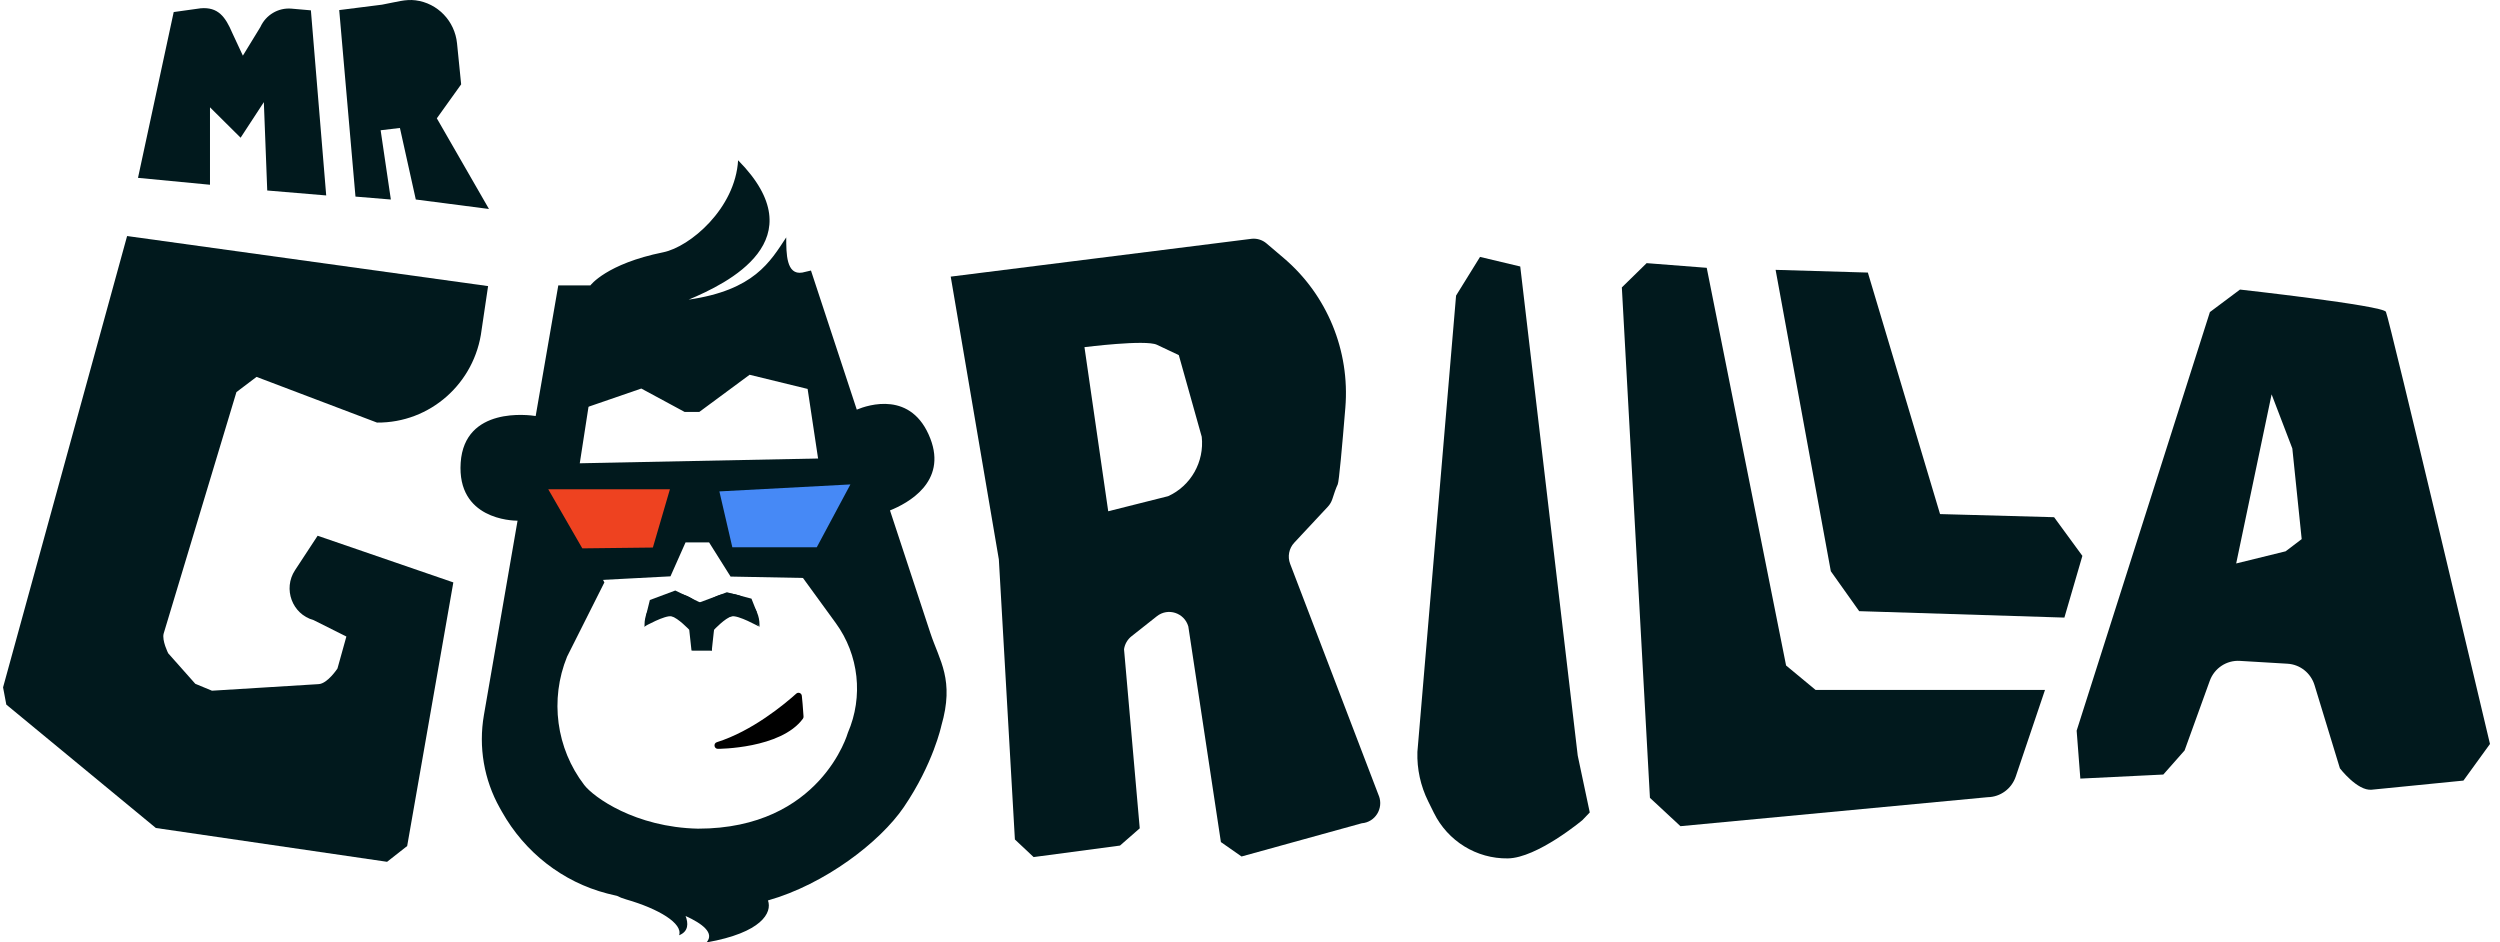 <svg width="191" height="72" viewBox="0 0 191 72" fill="none" xmlns="http://www.w3.org/2000/svg">
<g clip-path="url(#clip0_285_7371)">
<path d="M71.078 48.358L67.995 38.996C69.363 38.448 72.361 36.83 71.079 33.51C69.659 29.829 66.322 30.936 65.458 31.296L61.958 20.669L61.294 20.824C60.068 21.031 60.068 19.377 60.068 18.137C58.843 19.997 57.617 22.168 52.612 22.892C55.574 21.651 62.417 18.343 56.391 12.244C56.176 15.936 52.714 18.86 50.671 19.274C46.321 20.154 45.104 21.806 45.104 21.806H42.653L40.926 31.784C40.422 31.704 35.487 31.033 35.196 35.348C34.905 39.673 39.127 39.781 39.541 39.781L36.97 54.636C36.549 57.068 36.977 59.574 38.183 61.722L38.345 62.011C40.083 65.109 42.979 67.382 46.39 68.264C46.641 68.329 46.9 68.392 47.165 68.454C47.332 68.545 47.553 68.634 47.845 68.718C50.336 69.436 52.183 70.554 51.885 71.455C52.616 71.16 52.591 70.537 52.379 69.981C53.655 70.562 54.611 71.282 53.979 72C58.205 71.257 59.006 69.719 58.673 68.793C63.004 67.566 67.234 64.339 69.057 61.656C71.304 58.348 71.917 55.453 71.917 55.453C72.938 51.939 71.781 50.492 71.078 48.358ZM64.778 55.981C64.778 55.981 62.723 63.31 53.326 63.31C48.525 63.206 45.345 60.898 44.634 59.971C42.492 57.177 41.993 53.436 43.325 50.167L46.175 44.496L43.622 39.741L44.96 31.094L44.988 31.065L48.995 29.684L52.304 31.471H53.428L57.269 28.632L61.702 29.714L63.132 39.224L61.293 44.083L63.858 47.609C65.621 50.033 65.971 53.224 64.778 55.981Z" fill="#01191D"/>
<path d="M23.953 47.374L26.463 48.631L25.783 51.072C25.783 51.072 25.031 52.225 24.347 52.267L16.195 52.77L14.921 52.242L12.85 49.91C12.85 49.91 12.356 48.929 12.505 48.399L18.063 29.957L19.6 28.794L28.803 32.285C32.855 32.322 36.29 29.28 36.793 25.211L37.29 21.858L9.711 18.033L0.234 52.514L0.482 53.831L11.907 63.258L29.573 65.842L31.108 64.636L34.635 44.496L24.267 40.93L22.539 43.565C21.604 44.99 22.322 46.924 23.952 47.374H23.953Z" fill="#01191D"/>
<path d="M111.244 22.581L108.289 57.449C108.25 58.752 108.532 60.044 109.108 61.21L109.55 62.105C110.617 64.264 112.81 65.615 115.195 65.582C117.439 65.551 120.894 62.66 120.894 62.66L121.458 62.07L120.539 57.729L116.147 20.36L113.074 19.628L111.244 22.582V22.581Z" fill="#01191D"/>
<path d="M123.909 21.961L126.055 60.954L128.386 63.12L151.86 60.905C152.831 60.891 153.689 60.259 154.003 59.329L156.237 52.713H138.713L136.457 50.844L130.394 20.461L125.804 20.104L123.908 21.96L123.909 21.961Z" fill="#01191D"/>
<path d="M135.656 20.617L139.875 43.642L142.042 46.693L157.719 47.184L159.094 42.468L156.933 39.514L148.22 39.276L142.704 20.824L135.656 20.617Z" fill="#01191D"/>
<path d="M10.543 13.588L13.271 0.921L15.328 0.634C16.659 0.518 17.221 1.279 17.748 2.521L18.555 4.252L19.894 2.063C20.312 1.14 21.256 0.579 22.256 0.659L23.752 0.79L24.922 14.932L20.417 14.554L20.158 7.803L18.383 10.521L16.043 8.198V14.115L10.543 13.588Z" fill="#01191D"/>
<path d="M27.158 15.019L25.916 0.77L29.185 0.357C30.308 0.15 30.974 -0.075 31.755 0.025C33.435 0.242 34.745 1.603 34.917 3.309L35.232 6.444L33.374 9.04L37.357 15.966L31.767 15.242L30.554 9.776L29.081 9.952L29.861 15.243L27.159 15.02L27.158 15.019Z" fill="#01191D"/>
<path d="M105.345 60.804L98.567 43.078C98.355 42.523 98.477 41.894 98.881 41.462L101.451 38.708C101.607 38.541 101.724 38.339 101.794 38.119C101.901 37.78 102.073 37.265 102.204 37.002C102.299 36.81 102.546 34.053 102.785 31.145C103.142 26.792 101.389 22.535 98.086 19.724L96.76 18.596C96.453 18.335 96.055 18.207 95.656 18.24L72.635 21.134L76.312 42.739L77.538 64.136L78.968 65.48L85.568 64.602L87.076 63.284L85.876 49.603C85.933 49.212 86.137 48.856 86.446 48.612L88.386 47.079C89.234 46.409 90.483 46.815 90.787 47.859L93.277 64.334L94.855 65.436L104.041 62.897C105.061 62.819 105.716 61.767 105.347 60.802L105.345 60.804ZM89.243 37.909L84.668 39.061L82.853 26.523C82.853 26.523 87.523 25.932 88.385 26.339L90.061 27.131L91.813 33.372C92.02 35.289 90.982 37.12 89.245 37.909H89.243Z" fill="#01191D"/>
<path d="M190.234 56.838C190.234 56.838 182.544 24.346 182.284 23.822C182.045 23.338 171.136 22.123 171.136 22.123L168.836 23.843L158.656 55.824L158.938 59.485L165.277 59.175L166.902 57.336L168.826 52.015C169.175 51.05 170.109 50.43 171.123 50.491L174.766 50.708C175.725 50.765 176.548 51.418 176.831 52.346L178.769 58.701C178.769 58.701 180.105 60.441 181.193 60.334L188.207 59.637L190.234 56.84V56.838ZM174.623 42.119L170.844 43.049L173.551 30.128L175.134 34.263L175.849 41.188L174.623 42.119Z" fill="#01191D"/>
<path d="M60.835 52.993C59.938 53.798 57.469 55.855 54.767 56.704C54.488 56.792 54.551 57.21 54.843 57.211C54.849 57.211 54.854 57.211 54.859 57.211C54.859 57.211 59.657 57.211 61.342 54.91C61.378 54.861 61.394 54.799 61.39 54.738C61.342 53.987 61.295 53.482 61.259 53.157C61.236 52.949 60.991 52.854 60.835 52.993Z" fill="black"/>
<path d="M39.941 38.323L43.787 44.422L51.224 44.032L52.377 41.437H54.173L55.816 44.05L63.598 44.199L67.122 36.175L64.626 34.986L40.454 35.469L39.941 38.323Z" fill="#01191D"/>
<path d="M49.88 41.832L44.489 41.895L41.887 37.38H51.182L49.88 41.832Z" fill="#EE4220"/>
<path d="M55.949 41.809H62.402L64.971 37.01L54.961 37.543L55.949 41.809Z" fill="#4689F6"/>
<path d="M51.592 45.35C50.294 45.35 49.242 46.415 49.242 47.727C49.242 47.785 49.244 47.842 49.248 47.898C49.621 47.37 50.232 47.026 50.922 47.026C52.057 47.026 52.978 47.957 52.978 49.105C52.978 49.315 52.947 49.517 52.89 49.708C53.523 49.282 53.941 48.553 53.941 47.726C53.941 46.414 52.889 45.349 51.592 45.349V45.35Z" fill="#01191D"/>
<path d="M55.676 45.35C56.974 45.35 58.026 46.415 58.026 47.727C58.026 47.785 58.024 47.842 58.02 47.898C57.647 47.37 57.036 47.026 56.346 47.026C55.211 47.026 54.289 47.957 54.289 49.105C54.289 49.315 54.32 49.517 54.377 49.708C53.744 49.282 53.326 48.553 53.326 47.726C53.326 46.414 54.378 45.349 55.675 45.349L55.676 45.35Z" fill="#01191D"/>
<path d="M52.889 49.709H54.378L54.042 48.424L53.327 48.321L52.889 49.709Z" fill="#01191D"/>
<path d="M54.378 49.709L54.552 48.114C54.552 48.114 55.414 47.203 55.903 47.09C56.391 46.977 57.967 47.86 57.967 47.86L57.412 46.769L55.063 46.356L53.94 48.113L54.042 49.56L54.378 49.708V49.709Z" fill="#01191D"/>
<path d="M52.831 49.709L52.657 48.114C52.657 48.114 51.795 47.203 51.306 47.09C50.818 46.977 49.242 47.86 49.242 47.86L49.797 46.769L52.146 46.356L53.27 48.113L53.168 49.56L52.831 49.708V49.709Z" fill="#01191D"/>
<path d="M53.736 46.15L51.591 45.116L49.65 45.84L49.344 47.08L50.911 46.593L53.8 46.934L53.736 46.15Z" fill="#01191D"/>
<path d="M53.391 46.047L55.536 45.247L57.412 45.737L57.821 46.77L56.216 46.49L53.326 46.83L53.391 46.047Z" fill="#01191D"/>
</g>
<defs>
<clipPath id="clip0_285_7371">
<rect width="190" height="72" fill="white" transform="translate(0.234)"/>
</clipPath>
</defs>
</svg>
